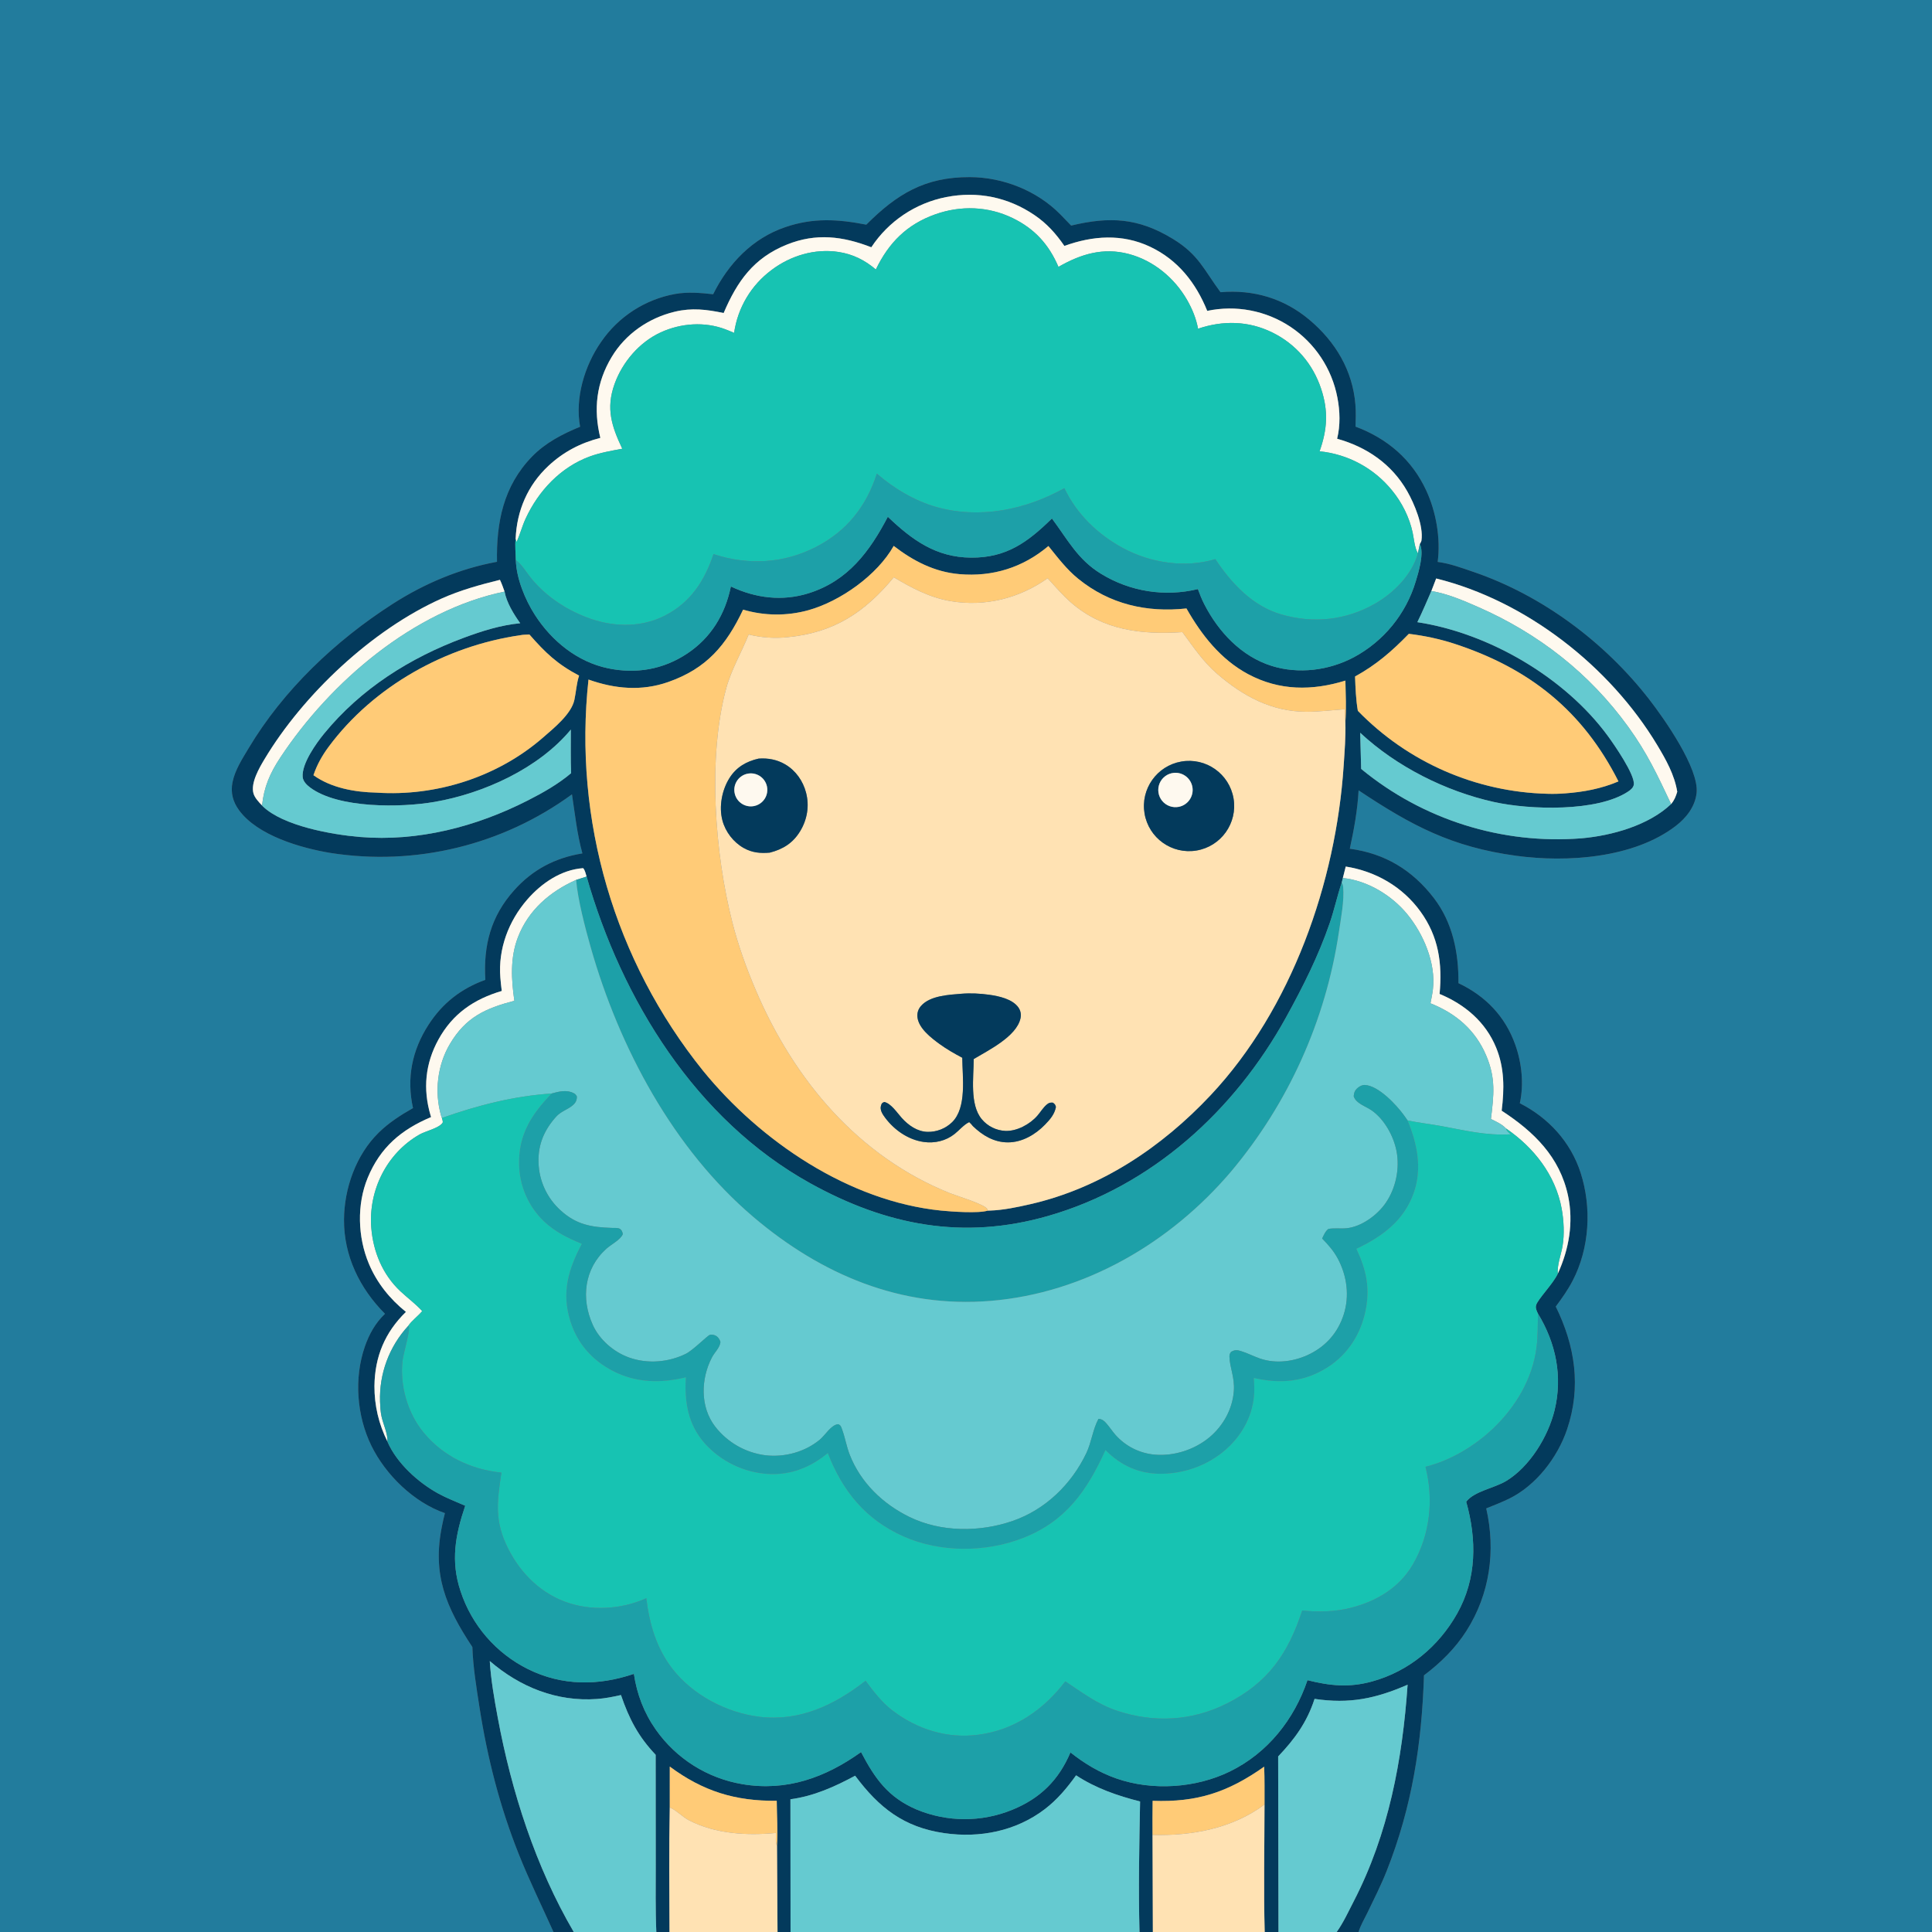 <?xml version="1.0" encoding="utf-8" ?>
<svg xmlns="http://www.w3.org/2000/svg" xmlns:xlink="http://www.w3.org/1999/xlink" width="1024" height="1024">
	<rect width="100%" height="100%" fill="#808080" stroke="none"/>
	<path fill="#227C9D" d="M0 0L1024 0L1024 1024L720.067 1024C721.024 1020.62 723.14 1017.13 724.675 1013.96C728.246 1006.57 732.002 999.151 735.018 991.514C748.449 957.507 753.566 924.285 754.735 887.959C763.54 881.324 771.329 873.689 777.27 864.343C789.7 844.79 792.822 821.848 787.732 799.474C791.763 797.847 795.857 796.275 799.765 794.371C814.107 787.385 825.524 772.528 830.573 757.604C838.174 735.138 834.854 713.409 824.581 692.498C827.881 688.09 831.037 683.616 833.578 678.721C842.519 661.498 843.683 640.018 837.779 621.656C832.512 605.278 820.719 592.444 805.536 584.747C807.756 574.65 806.575 563.469 803.143 553.777C797.811 538.716 787.374 527.907 773.013 521.106C773.139 505.01 769.985 489.037 759.984 476.002C748.526 461.067 733.955 452.339 715.422 449.841C717.648 439.611 719.517 429.375 720.083 418.901C748.256 437.659 769.494 448.923 803.546 453.567C830.515 457.244 865.99 454.861 888.231 437.726C893.82 433.419 898.426 427.542 899.222 420.313C900.646 407.372 882.129 381 874.042 370.597C850.5 340.315 817.41 315.578 781.04 303.152C774.882 301.048 768.47 298.65 761.996 297.834C763.622 285.407 761.193 271.351 755.951 260.006C748.347 243.55 735.302 232.412 718.466 226.123C718.558 222.215 718.705 218.276 718.385 214.376C716.894 196.247 707.775 181.085 694.027 169.513C680.533 158.156 664.401 153.393 646.898 154.873C638.037 142.937 635.342 134.949 621.581 126.581C603.244 115.43 588.149 114.672 567.734 119.561C565.81 117.545 563.872 115.542 561.92 113.553C549.517 101.012 531.577 93.922 513.974 93.878C490.179 93.819 475.437 102.789 459.152 119.08C444.067 116.144 431.022 115.335 416.188 120.399C398.734 126.358 386.038 139.725 377.989 155.959C371.245 155.212 364.606 154.63 357.871 155.803C341.883 158.689 327.72 167.866 318.553 181.279C309.869 193.766 304.656 210.977 307.466 226.188C298.058 230.051 289.054 234.703 281.903 242.087C266.802 257.68 263.045 276.846 263.419 297.765C243.56 301.426 224.963 309.275 207.993 320.169C177.799 339.552 150.112 365.789 131.672 396.746C128.33 402.355 124.494 408.206 123.218 414.715C122.164 420.09 123.433 424.945 126.638 429.35C136.498 442.903 159.601 449.518 175.243 452.086C220.315 459.122 266.334 447.942 303.155 421.013C304.764 431.519 305.841 442.049 308.687 452.321C294.251 454.653 282.288 460.913 272.488 471.889C260.111 485.753 256.173 501.096 257.241 519.332C244.438 523.988 234.593 531.593 227.16 543.098C218.352 556.731 215.409 571.444 218.904 587.31C212.394 591.007 206.123 595.031 200.748 600.291C188.737 612.046 182.426 629.796 182.334 646.447C182.228 665.639 190.648 682.896 204.064 696.344C198.944 701.213 195.652 707.145 193.358 713.787C187.588 730.497 189.079 750.352 196.809 766.198C204.38 781.719 219.358 796.291 235.816 801.998C235.21 804.245 234.738 806.536 234.272 808.815C228.994 834.624 236.404 851.844 250.372 872.968C250.734 883.676 252.504 894.374 254.148 904.945C258.299 931.623 264.897 957.49 274.92 982.632C280.508 996.649 287.18 1010.24 293.373 1024L0 1024L0 0Z"/>
	<path fill="#033A5C" d="M670.223 956.437C670.201 949.757 670.31 943.042 670.04 936.369C650.811 949.956 634.504 955.339 610.922 954.469C610.839 960.488 610.821 966.507 610.866 972.526L611.036 1024L603.958 1024C603.338 1001.04 603.829 977.796 604.269 954.824C592.259 951.778 580.767 947.806 570.349 940.963C565.503 947.711 560.345 953.888 553.699 958.946C538.458 970.544 519.328 974.311 500.578 971.618C479.049 968.526 465.887 958.122 453.239 941.168C442.393 947.015 431.275 952.021 418.948 953.65L419.01 1024L412.102 1024L411.83 978.373C412.297 970.518 411.756 962.339 411.685 954.452C389.761 954.701 372.636 949.411 354.999 936.329L354.994 958.026C354.544 979.993 354.748 1002.03 354.854 1024L347.862 1024C347.34 1012.06 347.567 1000.02 347.552 988.068L347.511 930.077C338.274 920.358 333.424 910.965 329.121 898.406C324.939 899.354 320.801 900.182 316.517 900.496C295.091 902.064 275.606 894.19 259.588 880.38C260.22 890.465 261.995 900.524 263.837 910.447C271.111 949.632 283.899 989.458 304.104 1024L293.373 1024C287.18 1010.24 280.508 996.649 274.92 982.632C264.897 957.49 258.299 931.623 254.148 904.945C252.504 894.374 250.734 883.676 250.372 872.968C236.404 851.844 228.994 834.624 234.272 808.815C234.738 806.536 235.21 804.245 235.816 801.998C219.358 796.291 204.38 781.719 196.809 766.198C189.079 750.352 187.588 730.497 193.358 713.787C195.652 707.145 198.944 701.213 204.064 696.344C190.648 682.896 182.228 665.639 182.334 646.447C182.426 629.796 188.737 612.046 200.748 600.291C206.123 595.031 212.394 591.007 218.904 587.31C215.409 571.444 218.352 556.731 227.16 543.098C234.593 531.593 244.438 523.988 257.241 519.332C256.173 501.096 260.111 485.753 272.488 471.889C282.288 460.913 294.251 454.653 308.687 452.321C305.841 442.049 304.764 431.519 303.155 421.013C266.334 447.942 220.315 459.122 175.243 452.086C159.601 449.518 136.498 442.903 126.638 429.35C123.433 424.945 122.164 420.09 123.218 414.715C124.494 408.206 128.33 402.355 131.672 396.746C150.112 365.789 177.799 339.552 207.993 320.169C224.963 309.275 243.56 301.426 263.419 297.765C263.045 276.846 266.802 257.68 281.903 242.087C289.054 234.703 298.058 230.051 307.466 226.188C304.656 210.977 309.869 193.766 318.553 181.279C327.72 167.866 341.883 158.689 357.871 155.803C364.606 154.63 371.245 155.212 377.989 155.959C386.038 139.725 398.734 126.358 416.188 120.399C431.022 115.335 444.067 116.144 459.152 119.08C475.437 102.789 490.179 93.819 513.974 93.878C531.577 93.922 549.517 101.012 561.92 113.553C563.872 115.542 565.81 117.545 567.734 119.561C588.149 114.672 603.244 115.43 621.581 126.581C635.342 134.949 638.037 142.937 646.898 154.873C664.401 153.393 680.533 158.156 694.027 169.513C707.775 181.085 716.894 196.247 718.385 214.376C718.705 218.276 718.558 222.215 718.466 226.123C735.302 232.412 748.347 243.55 755.951 260.006C761.193 271.351 763.622 285.407 761.996 297.834C768.47 298.65 774.882 301.048 781.04 303.152C817.41 315.578 850.5 340.315 874.042 370.597C882.129 381 900.646 407.372 899.222 420.313C898.426 427.542 893.82 433.419 888.231 437.726C865.99 454.861 830.515 457.244 803.546 453.567C769.494 448.923 748.256 437.659 720.083 418.901C719.517 429.375 717.648 439.611 715.422 449.841C733.955 452.339 748.526 461.067 759.984 476.002C769.985 489.037 773.139 505.01 773.013 521.106C787.374 527.907 797.811 538.716 803.143 553.777C806.575 563.469 807.756 574.65 805.536 584.747C820.719 592.444 832.512 605.278 837.779 621.656C843.683 640.018 842.519 661.498 833.578 678.721C831.037 683.616 827.881 688.09 824.581 692.498C834.854 713.409 838.174 735.138 830.573 757.604C825.524 772.528 814.107 787.385 799.765 794.371C795.857 796.275 791.763 797.847 787.732 799.474C792.822 821.848 789.7 844.79 777.27 864.343C771.329 873.689 763.54 881.324 754.735 887.959C753.566 924.285 748.449 957.507 735.018 991.514C732.002 999.151 728.246 1006.57 724.675 1013.96C723.14 1017.13 721.024 1020.62 720.067 1024L708.466 1024C711.976 1019.11 714.71 1013.13 717.474 1007.78C735.994 971.949 743.294 932.82 746.058 892.941C729.058 900.335 715.208 903.204 696.749 900.444C692.763 912.775 686.3 921.657 677.451 930.96L677.624 1024L670.311 1024C669.717 1001.53 670.193 978.918 670.223 956.437ZM273.295 285.636C272.863 289.241 273.347 293.163 273.399 296.807C273.696 306.576 278.288 317.785 283.523 325.932C292.381 339.715 305.981 350.784 322.206 354.198C337.082 357.328 351.488 354.856 364.191 346.429C376.869 338.019 384.357 325.604 387.376 310.85C400.542 317.053 414.651 318.825 428.676 314.411C449.37 307.898 460.933 292.345 470.565 273.905C483.404 286.169 496.063 295.402 514.622 295.553C533.435 295.707 544.697 287.385 557.548 274.813C565.853 285.938 571.198 296.58 583.53 304.094C598.885 313.553 617.385 316.48 634.91 312.223C635.892 314.954 637.002 317.715 638.327 320.298C645.839 334.951 657.998 347.932 674.011 352.943C688.325 357.423 704.322 355.355 717.49 348.402C733.368 339.897 745.202 325.413 750.371 308.158C751.85 303.363 754.971 292.979 752.532 288.349C752.85 287.779 753.306 287.141 753.405 286.474C754.555 278.661 749.62 266.961 745.843 260.334C737.674 245.999 724.403 236.901 708.703 232.546C710.45 225.415 710.235 217.932 708.852 210.756C705.933 195.392 696.95 181.851 683.929 173.188C670.959 164.59 655.082 161.556 639.856 164.767C633.828 149.916 624.344 137.747 609.575 130.776C594.777 123.792 579.184 124.887 564.145 130.351C559.663 123.84 554.881 118.468 548.299 114.001C534.292 104.494 518.138 101.207 501.529 104.444C485.258 107.632 470.949 117.221 461.813 131.058C446.683 125.177 432.507 123.417 417.068 129.635C399.399 136.75 390.758 149.049 383.546 165.914C374.582 164.017 366.644 163.053 357.632 165.218C343.779 168.544 331.516 176.987 324.169 189.266C316.064 202.811 314.456 216.937 318.196 232.095C307.743 234.75 298.614 239.513 290.694 246.904C279.687 257.175 273.887 270.69 273.295 285.636ZM267.43 313.548C266.671 311.447 265.96 309.334 264.979 307.324C254.395 309.934 243.935 312.822 233.955 317.289C197.226 333.725 160.735 368.091 140.172 402.417C137.409 407.03 132.787 414.97 134.34 420.496C135.013 422.888 137.202 425.167 138.898 426.917C138.999 427.04 139.087 427.174 139.201 427.284C149.991 437.806 176.04 442.385 190.727 443.61C221.577 446.183 252.324 438.204 279.693 424.282C287.66 420.229 295.862 415.602 302.689 409.812C302.396 402.129 302.569 394.386 302.553 386.695C285.439 407.346 256.306 420.519 230.355 425.017C212.509 428.111 179.345 428.566 164.388 417.409C162.598 416.075 160.601 414.132 160.421 411.768C159.885 404.731 167.529 394.043 171.796 388.83C191.269 365.036 217.239 348.65 245.831 338.033C255.535 334.43 265.373 331.318 275.724 330.325C272.301 325.547 268.503 319.388 267.43 313.548ZM758.649 313.261C756.237 318.78 753.878 324.356 751.228 329.765C789.144 335.53 829.435 359.047 852.152 390.024C855.377 394.422 866.674 410.659 865.959 415.832C865.732 417.473 864.292 418.637 862.989 419.506C846.69 430.395 810.87 429.298 791.895 425.09C766.152 419.383 740.16 406.311 720.937 388.392L721.441 407.542C754.157 434.484 796.057 447.667 838.305 444.312C854.28 442.905 873.807 437.492 885.725 426.161C887.406 424.193 888.236 422.099 888.975 419.646C887.523 410.685 882.993 402.619 878.368 394.926C853.235 353.128 808.85 318.407 761.203 306.603L758.649 313.261ZM713.076 382.749C713.613 375.482 713.246 368.02 713.091 360.735C695.426 366.193 678.121 366.169 661.543 357.317C647.024 349.564 636.839 336.552 628.851 322.498C607.814 324.784 588.123 320.268 571.48 306.77C565.324 301.777 560.628 295.529 555.678 289.404C542.194 300.808 526.113 305.836 508.492 304.309C495.299 303.165 484.014 297.318 473.679 289.343C465.029 304.774 445.426 318.689 428.505 323.41C417.159 326.557 405.157 326.458 393.863 323.125C384.892 341.983 374.576 354.319 354.176 361.483C340.038 366.447 325.832 365.134 311.913 360.181C303.83 434.633 325.689 509.244 372.669 567.565C403.139 604.991 449.976 636.701 498.857 641.642C504.198 642.182 518.716 643.21 523.55 641.654L524.565 641.634C531.664 641.426 539.127 639.838 546.064 638.25C583.403 629.705 615.712 608.115 641.708 580.42C684.619 534.704 708.092 467.593 712.166 405.797C712.669 398.179 713.309 390.384 713.076 382.749ZM310.906 464.598C310.466 463.26 310.059 461.066 309.051 460.146C297.404 460.948 286.915 468.185 279.473 476.755C269.552 488.179 263.999 502.898 265.19 518.085C265.38 520.473 265.632 522.854 265.946 525.228C251.213 529.586 239.935 537.249 232.395 550.953C225.362 563.734 224.1 577.153 228.177 591.077C228.275 591.41 228.379 591.74 228.488 592.069C212.694 598.729 201.564 608.076 194.874 624.315C189.046 638.464 189.611 655.748 195.499 669.782C199.779 679.981 206.579 688.421 215.152 695.335C204.036 706.168 198.642 719.044 198.467 734.614C198.405 744.838 200.769 754.931 205.367 764.063C205.385 764.128 205.394 764.197 205.421 764.259C210.339 775.553 221.716 785.819 232.343 791.626C236.927 794.132 241.811 795.961 246.574 798.084C241.325 813.608 238.767 827.434 244.108 843.371C250.016 861.375 262.899 876.257 279.872 884.681C297.914 893.616 317.146 893.576 335.974 887.181C337.586 897.992 341.322 907.821 347.625 916.782C358.443 932.142 374.956 942.535 393.484 945.644C416.947 949.588 437.448 942.156 456.376 928.644C463.727 942.671 470.702 952.614 485.758 959.056C502.002 965.835 520.273 965.889 536.557 959.206C551.386 953.153 561.142 943.47 567.36 928.817C574.829 934.742 582.625 939.441 591.656 942.609C610.709 949.294 633.805 947.763 651.916 938.893C671.868 929.121 685.963 911.353 692.986 890.539C705.019 893.539 715.045 894.557 727.182 891.224C746.627 885.884 762.46 872.731 772.305 855.256C782.768 836.687 782.74 815.999 777.119 795.942C781.441 790.322 791.954 788.791 798.313 784.952C810.776 777.428 820.551 761.412 823.945 747.515C828.344 729.506 824.655 711.849 815.154 696.22C814.874 695.695 814.649 695.203 814.444 694.644C814.083 693.662 813.861 692.854 814.156 691.799C815.077 688.516 823.146 680.558 825.69 675.027C831.601 662.103 834.077 647.904 831.117 633.869C826.75 613.158 812.981 599.84 795.915 588.691C797.338 577.145 797.456 566.165 792.965 555.22C787.385 541.621 776.361 532.35 763.015 526.815C764.512 510.664 762.549 496.483 752.839 483.08C743.342 469.969 729.121 461.799 713.269 459.288L711.738 465.363L711.126 467.828C708.763 474.871 707.207 482.186 704.784 489.242C698.777 506.732 690.547 523.061 681.626 539.232C654.361 588.658 610.496 628.632 555.68 644.433C510.505 657.455 469.733 649.49 429.429 627.148C368.733 593.502 329.561 529.905 310.906 464.598ZM746.707 335.943C737.801 345.109 729.497 352.354 718.208 358.553C718.442 364.662 718.648 370.703 719.684 376.743C746.15 404.004 782.254 419.796 820.237 420.725C823.368 420.824 826.502 420.747 829.625 420.495C839.418 419.766 848.741 418.024 857.815 414.157C838.855 376.669 810.676 354.304 771.208 341.319C763.162 338.671 755.105 336.973 746.707 335.943ZM275.775 336.673C236.338 342.391 198.045 363.639 174.18 395.826C170.723 400.488 167.993 405.371 166.137 410.88C175.649 417.691 188.098 419.861 199.586 420.109C231.25 422.234 263.895 411.784 287.885 390.848C293.551 385.905 302.805 378.488 304.429 370.973C305.354 366.691 305.541 362.268 306.928 358.092C295.357 352.001 289.079 345.991 280.605 336.305C279.065 336.412 277.276 336.359 275.775 336.673Z"/>
	<path fill="#FEF9EF" d="M273.295 285.636C273.887 270.69 279.687 257.175 290.694 246.904C298.614 239.513 307.743 234.75 318.196 232.095C314.456 216.937 316.064 202.811 324.169 189.266C331.516 176.987 343.779 168.544 357.632 165.218C366.644 163.053 374.582 164.017 383.546 165.914C390.758 149.049 399.399 136.75 417.068 129.635C432.507 123.417 446.683 125.177 461.813 131.058C470.949 117.221 485.258 107.632 501.529 104.444C518.138 101.207 534.292 104.494 548.299 114.001C554.881 118.468 559.663 123.84 564.145 130.351C579.184 124.887 594.777 123.792 609.575 130.776C624.344 137.747 633.828 149.916 639.856 164.767C655.082 161.556 670.959 164.59 683.929 173.188C696.95 181.851 705.933 195.392 708.852 210.756C710.235 217.932 710.45 225.415 708.703 232.546C724.403 236.901 737.674 245.999 745.843 260.334C749.62 266.961 754.555 278.661 753.405 286.474C753.306 287.141 752.85 287.779 752.532 288.349L751.528 293.237C749.763 290.335 749.444 285.646 748.736 282.289C747.036 274.216 742.984 266.169 737.724 259.822C728.205 248.124 714.417 240.702 699.411 239.196C703.501 227.604 704.141 217.856 700.214 206.04C695.85 192.912 686.876 182.398 674.427 176.252C661.779 170.008 648.207 169.747 634.992 174.225C634.003 168.799 631.914 163.744 629.177 158.97C622.499 147.318 611.386 138.092 598.307 134.619C584.718 131.011 572.824 134.664 561.006 141.448C555.962 129.618 548.382 121.23 536.723 115.585C523.713 109.285 509.197 108.8 495.629 113.627C480.615 118.969 471.023 128.718 464.215 142.831C458.356 137.866 452.073 134.712 444.426 133.54C431.921 131.624 419.035 135.496 409.016 143.052C398.172 151.062 390.995 163.089 389.094 176.436C387.584 175.771 386.057 175.144 384.516 174.555C373.492 170.356 360.953 171.254 350.273 176.131C338.917 181.318 329.893 191.896 325.71 203.576C321.068 216.533 324.189 225.96 329.818 237.836C324.016 238.921 318.128 239.912 312.568 241.949C297.152 247.598 285.39 260.161 278.594 274.866C276.716 278.93 275.65 283.242 273.781 287.289L273.295 285.636Z"/>
	<path fill="#17C3B2" d="M273.399 296.807C273.347 293.163 272.863 289.241 273.295 285.636L273.781 287.289C275.65 283.242 276.716 278.93 278.594 274.866C285.39 260.161 297.152 247.598 312.568 241.949C318.128 239.912 324.016 238.921 329.818 237.836C324.189 225.96 321.068 216.533 325.71 203.576C329.893 191.896 338.917 181.318 350.273 176.131C360.953 171.254 373.492 170.356 384.516 174.555C386.057 175.144 387.584 175.771 389.094 176.436C390.995 163.089 398.172 151.062 409.016 143.052C419.035 135.496 431.921 131.624 444.426 133.54C452.073 134.712 458.356 137.866 464.215 142.831C471.023 128.718 480.615 118.969 495.629 113.627C509.197 108.8 523.713 109.285 536.723 115.585C548.382 121.23 555.962 129.618 561.006 141.448C572.824 134.664 584.718 131.011 598.307 134.619C611.386 138.092 622.499 147.318 629.177 158.97C631.914 163.744 634.003 168.799 634.992 174.225C648.207 169.747 661.779 170.008 674.427 176.252C686.876 182.398 695.85 192.912 700.214 206.04C704.141 217.856 703.501 227.604 699.411 239.196C714.417 240.702 728.205 248.124 737.724 259.822C742.984 266.169 747.036 274.216 748.736 282.289C749.444 285.646 749.763 290.335 751.528 293.237C748.4 304.662 738.593 314.39 728.561 320.09C713.265 328.779 696.125 330.546 679.235 325.696C663.948 321.306 652.703 309.221 644.168 296.349C628.109 301.195 609.872 298.385 595.254 290.507C581.83 283.272 570.718 272.517 564.135 258.726C543.664 270.186 519.411 275.179 496.453 268.763C484.96 265.551 473.707 258.819 464.735 251.018C459.232 268.349 448.781 281.5 432.469 289.909C415.517 298.648 396.65 299.692 378.588 293.807L378.173 293.668C373.461 307.803 366.029 319.354 352.326 326.323C340.189 332.496 326.321 332.422 313.587 328.14C301.327 324.018 289.639 316.492 281.463 306.41C279.112 303.512 276.378 298.895 273.399 296.807Z"/>
	<path fill="#1DA0A8" d="M751.528 293.237L752.532 288.349C754.971 292.979 751.85 303.363 750.371 308.158C745.202 325.413 733.368 339.897 717.49 348.402C704.322 355.355 688.325 357.423 674.011 352.943C657.998 347.932 645.839 334.951 638.327 320.298C637.002 317.715 635.892 314.954 634.91 312.223C617.385 316.48 598.885 313.553 583.53 304.094C571.198 296.58 565.853 285.938 557.548 274.813C544.697 287.385 533.435 295.707 514.622 295.553C496.063 295.402 483.404 286.169 470.565 273.905C460.933 292.345 449.37 307.898 428.676 314.411C414.651 318.825 400.542 317.053 387.376 310.85C384.357 325.604 376.869 338.019 364.191 346.429C351.488 354.856 337.082 357.328 322.206 354.198C305.981 350.784 292.381 339.715 283.523 325.932C278.288 317.785 273.696 306.576 273.399 296.807C276.378 298.895 279.112 303.512 281.463 306.41C289.639 316.492 301.327 324.018 313.587 328.14C326.321 332.422 340.189 332.496 352.326 326.323C366.029 319.354 373.461 307.803 378.173 293.668L378.588 293.807C396.65 299.692 415.517 298.648 432.469 289.909C448.781 281.5 459.232 268.349 464.735 251.018C473.707 258.819 484.96 265.551 496.453 268.763C519.411 275.179 543.664 270.186 564.135 258.726C570.718 272.517 581.83 283.272 595.254 290.507C609.872 298.385 628.109 301.195 644.168 296.349C652.703 309.221 663.948 321.306 679.235 325.696C696.125 330.546 713.265 328.779 728.561 320.09C738.593 314.39 748.4 304.662 751.528 293.237Z"/>
	<path fill="#FFCB77" d="M713.076 382.749C712.897 380.464 712.747 378.211 712.759 375.916C706.029 376.389 699.228 377.248 692.481 377.238C674.026 377.208 658.903 369.024 645.151 357.16C637.57 350.62 632.571 342.96 626.698 335.038C605.091 336.449 584.641 334.148 567.672 319.352C563.177 315.432 559.284 310.879 555.264 306.487C540.192 317.174 521.963 321.734 503.665 318.573C492.662 316.672 483.211 311.622 473.725 305.971C458.32 324.588 442.071 335.315 417.582 337.705C410.63 338.45 403.601 337.971 396.814 336.289C392.945 345.931 387.597 354.881 384.873 364.945C375 401.413 378.846 452.483 388.137 488.78C391.329 501.253 395.585 513.11 400.636 524.941C420.878 572.353 454.884 612.972 503.643 632.469C507.059 633.835 522.192 638.368 523.271 640.856C523.383 641.114 523.457 641.388 523.55 641.654C518.716 643.21 504.198 642.182 498.857 641.642C449.976 636.701 403.139 604.991 372.669 567.565C325.689 509.244 303.83 434.633 311.913 360.181C325.832 365.134 340.038 366.447 354.176 361.483C374.576 354.319 384.892 341.983 393.863 323.125C405.157 326.458 417.159 326.557 428.505 323.41C445.426 318.689 465.029 304.774 473.679 289.343C484.014 297.318 495.299 303.165 508.492 304.309C526.113 305.836 542.194 300.808 555.678 289.404C560.628 295.529 565.324 301.777 571.48 306.77C588.123 320.268 607.814 324.784 628.851 322.498C636.839 336.552 647.024 349.564 661.543 357.317C678.121 366.169 695.426 366.193 713.091 360.735C713.246 368.02 713.613 375.482 713.076 382.749Z"/>
	<path fill="#FFE2B3" d="M712.759 375.916C712.747 378.211 712.897 380.464 713.076 382.749C713.309 390.384 712.669 398.179 712.166 405.797C708.092 467.593 684.619 534.704 641.708 580.42C615.712 608.115 583.403 629.705 546.064 638.25C539.127 639.838 531.664 641.426 524.565 641.634L523.55 641.654C523.457 641.388 523.383 641.114 523.271 640.856C522.192 638.368 507.059 633.835 503.643 632.469C454.884 612.972 420.878 572.353 400.636 524.941C395.585 513.11 391.329 501.253 388.137 488.78C378.846 452.483 375 401.413 384.873 364.945C387.597 354.881 392.945 345.931 396.814 336.289C403.601 337.971 410.63 338.45 417.582 337.705C442.071 335.315 458.32 324.588 473.725 305.971C483.211 311.622 492.662 316.672 503.665 318.573C521.963 321.734 540.192 317.174 555.264 306.487C559.284 310.879 563.177 315.432 567.672 319.352C584.641 334.148 605.091 336.449 626.698 335.038C632.571 342.96 637.57 350.62 645.151 357.16C658.903 369.024 674.026 377.208 692.481 377.238C699.228 377.248 706.029 376.389 712.759 375.916ZM402.071 402.08C395.61 403.531 390.301 406.598 386.675 412.317C382.644 418.676 380.961 427.488 382.891 434.813C384.49 440.881 388.735 446.408 394.218 449.475C398.673 451.967 403.014 452.354 408.001 451.914C415.036 450.109 420.321 446.82 424.157 440.451C427.87 434.286 429.05 427.092 427.222 420.112C425.603 413.926 421.793 408.459 416.249 405.186C411.905 402.621 407.07 401.701 402.071 402.08ZM626.116 403.641C613.145 405.9 604.44 418.218 606.638 431.199C608.837 444.18 621.113 452.943 634.104 450.806C647.182 448.654 656.017 436.278 653.804 423.21C651.59 410.142 639.173 401.366 626.116 403.641ZM509.517 526.711C502.84 527.26 492.959 527.714 488.178 533.144C486.665 534.862 486.005 536.927 486.275 539.204C486.966 545.037 493.464 550.04 497.917 553.29C501.756 556.09 505.828 558.412 510.022 560.63C510.11 570.937 512.513 587.002 504.659 594.772C501.179 598.159 496.487 600.011 491.632 599.914C486.152 599.783 481.495 596.445 477.936 592.514C475.524 589.85 472.286 584.832 468.668 584.068C467.498 584.599 467.32 584.738 466.93 586.073C466.261 588.366 467.844 590.674 469.128 592.399C474.029 598.98 481.413 604.116 489.616 605.267C495.413 606.079 501.287 604.702 505.917 601.058C508.377 599.122 510.904 596.036 513.701 594.749C514.449 595.424 515.053 596.064 515.655 596.872C520.783 601.804 526.816 605.468 534.196 605.482C541.722 605.496 548.746 601.371 553.872 596.09C556.576 593.304 558.95 590.588 559.665 586.697C559.251 585.331 559.164 585.283 558.026 584.407C556.653 584.352 555.995 584.456 554.9 585.356C552.936 586.971 551.515 589.386 549.856 591.311C545.901 595.901 538.868 599.686 532.793 599.397C527.975 599.164 523.474 596.926 520.379 593.226C513.859 585.434 516.077 570.975 516.088 561.315C523.797 556.685 538.723 549.423 540.873 539.778C541.328 537.74 540.986 535.712 539.781 533.994C536.637 529.511 529.457 527.963 524.317 527.244C519.487 526.568 514.382 526.302 509.517 526.711Z"/>
	<path fill="#FEF9EF" d="M758.649 313.261L761.203 306.603C808.85 318.407 853.235 353.128 878.368 394.926C882.993 402.619 887.523 410.685 888.975 419.646C888.236 422.099 887.406 424.193 885.725 426.161C878.387 410.701 873.155 399.275 862.98 385.205C842.417 356.772 815.38 335.738 783.347 321.688C775.593 318.287 767.017 314.597 758.649 313.261Z"/>
	<path fill="#FEF9EF" d="M264.979 307.324C265.96 309.334 266.671 311.447 267.43 313.548C219.317 323.505 175.146 361.29 148.579 401.512C143.13 409.762 139.917 417.045 138.898 426.917C137.202 425.167 135.013 422.888 134.34 420.496C132.787 414.97 137.409 407.03 140.172 402.417C160.735 368.091 197.226 333.725 233.955 317.289C243.935 312.822 254.395 309.934 264.979 307.324Z"/>
	<path fill="#65CAD0" d="M267.43 313.548C268.503 319.388 272.301 325.547 275.724 330.325C265.373 331.318 255.535 334.43 245.831 338.033C217.239 348.65 191.269 365.036 171.796 388.83C167.529 394.043 159.885 404.731 160.421 411.768C160.601 414.132 162.598 416.075 164.388 417.409C179.345 428.566 212.509 428.111 230.355 425.017C256.306 420.519 285.439 407.346 302.553 386.695C302.569 394.386 302.396 402.129 302.689 409.812C295.862 415.602 287.66 420.229 279.693 424.282C252.324 438.204 221.577 446.183 190.727 443.61C176.04 442.385 149.991 437.806 139.201 427.284C139.087 427.174 138.999 427.04 138.898 426.917C139.917 417.045 143.13 409.762 148.579 401.512C175.146 361.29 219.317 323.505 267.43 313.548Z"/>
	<path fill="#65CAD0" d="M751.228 329.765C753.878 324.356 756.237 318.78 758.649 313.261C767.017 314.597 775.593 318.287 783.347 321.688C815.38 335.738 842.417 356.772 862.98 385.205C873.155 399.275 878.387 410.701 885.725 426.161C873.807 437.492 854.28 442.905 838.305 444.312C796.057 447.667 754.157 434.484 721.441 407.542L720.937 388.392C740.16 406.311 766.152 419.383 791.895 425.09C810.87 429.298 846.69 430.395 862.989 419.506C864.292 418.637 865.732 417.473 865.959 415.832C866.674 410.659 855.377 394.422 852.152 390.024C829.435 359.047 789.144 335.53 751.228 329.765Z"/>
	<path fill="#FFCB77" d="M718.208 358.553C729.497 352.354 737.801 345.109 746.707 335.943C755.105 336.973 763.162 338.671 771.208 341.319C810.676 354.304 838.855 376.669 857.815 414.157C848.741 418.024 839.418 419.766 829.625 420.495C826.502 420.747 823.368 420.824 820.237 420.725C782.254 419.796 746.15 404.004 719.684 376.743C718.648 370.703 718.442 364.662 718.208 358.553Z"/>
	<path fill="#FFCB77" d="M166.137 410.88C167.993 405.371 170.723 400.488 174.18 395.826C198.045 363.639 236.338 342.391 275.775 336.673C277.276 336.359 279.065 336.412 280.605 336.305C289.079 345.991 295.357 352.001 306.928 358.092C305.541 362.268 305.354 366.691 304.429 370.973C302.805 378.488 293.551 385.905 287.885 390.848C263.895 411.784 231.25 422.234 199.586 420.109C188.098 419.861 175.649 417.691 166.137 410.88Z"/>
	<path fill="#033A5C" d="M408.001 451.914C403.014 452.354 398.673 451.967 394.218 449.475C388.735 446.408 384.49 440.881 382.891 434.813C380.961 427.488 382.644 418.676 386.675 412.317C390.301 406.598 395.61 403.531 402.071 402.08C407.07 401.701 411.905 402.621 416.249 405.186C421.793 408.459 425.603 413.926 427.222 420.112C429.05 427.092 427.87 434.286 424.157 440.451C420.321 446.82 415.036 450.109 408.001 451.914ZM395.758 410.178C391.156 411.368 388.347 416.016 389.433 420.644C390.518 425.273 395.101 428.187 399.752 427.207C402.857 426.553 405.365 424.269 406.305 421.239C407.245 418.209 406.47 414.907 404.281 412.61C402.091 410.314 398.83 409.383 395.758 410.178Z"/>
	<path fill="#033A5C" d="M634.104 450.806C621.113 452.943 608.837 444.18 606.638 431.199C604.44 418.218 613.145 405.9 626.116 403.641C639.173 401.366 651.59 410.142 653.804 423.21C656.017 436.278 647.182 448.654 634.104 450.806ZM622.227 409.628C618.867 409.921 615.944 412.046 614.629 415.153C613.314 418.259 613.823 421.837 615.952 424.454C618.081 427.07 621.481 428.297 624.79 427.641C629.537 426.701 632.721 422.213 632.039 417.421C631.358 412.63 627.049 409.207 622.227 409.628Z"/>
	<path fill="#FEF9EF" d="M624.79 427.641C621.481 428.297 618.081 427.07 615.952 424.454C613.823 421.837 613.314 418.259 614.629 415.153C615.944 412.046 618.867 409.921 622.227 409.628C627.049 409.207 631.358 412.63 632.039 417.421C632.721 422.213 629.537 426.701 624.79 427.641Z"/>
	<path fill="#FEF9EF" d="M399.752 427.207C395.101 428.187 390.518 425.273 389.433 420.644C388.347 416.016 391.156 411.368 395.758 410.178C398.83 409.383 402.091 410.314 404.281 412.61C406.47 414.907 407.245 418.209 406.305 421.239C405.365 424.269 402.857 426.553 399.752 427.207Z"/>
	<path fill="#FEF9EF" d="M711.738 465.363L713.269 459.288C729.121 461.799 743.342 469.969 752.839 483.08C762.549 496.483 764.512 510.664 763.015 526.815C776.361 532.35 787.385 541.621 792.965 555.22C797.456 566.165 797.338 577.145 795.915 588.691C812.981 599.84 826.75 613.158 831.117 633.869C834.077 647.904 831.601 662.103 825.69 675.027C825.2 670.714 827.436 664.834 828.179 660.514C829.252 654.269 828.853 646.712 827.696 640.486C824.391 622.714 812.918 608.122 798.196 598.089C796.257 595.939 792.836 594.351 790.227 593.106C791.749 580.464 792.891 571.632 787.715 559.439C781.945 545.845 771.639 537.13 758.18 531.769C758.658 529.307 759.189 526.816 759.48 524.325C761.099 510.461 754.476 495.002 745.835 484.498C737.614 474.505 724.754 466.698 711.738 465.363Z"/>
	<path fill="#FEF9EF" d="M265.946 525.228C265.632 522.854 265.38 520.473 265.19 518.085C263.999 502.898 269.552 488.179 279.473 476.755C286.915 468.185 297.404 460.948 309.051 460.146C310.059 461.066 310.466 463.26 310.906 464.598L305.352 466.365C291.483 472.551 280.006 482.388 274.472 496.88C270.34 507.7 270.995 519.174 272.624 530.424C257.211 534.475 246.875 539.106 238.423 553.396C231.806 564.584 230.197 578.731 233.754 591.245C233.958 591.96 233.97 591.958 234.202 592.543C234.379 593.257 234.964 594.564 234.53 595.184C232.587 597.958 225.499 599.515 222.35 601.314C204.917 611.271 195.207 630.99 196.785 650.756C197.801 663.478 202.805 675.569 212.199 684.378C216.01 687.951 220.245 691.021 223.774 694.902C221.562 697.59 218.159 700.01 216.329 702.789C206.285 713.687 200.933 728.099 201.43 742.91C201.524 745.467 201.658 748.211 202.204 750.713C203.12 754.911 205.545 759.811 205.367 764.063C200.769 754.931 198.405 744.838 198.467 734.614C198.642 719.044 204.036 706.168 215.152 695.335C206.579 688.421 199.779 679.981 195.499 669.782C189.611 655.748 189.046 638.464 194.874 624.315C201.564 608.076 212.694 598.729 228.488 592.069C228.379 591.74 228.275 591.41 228.177 591.077C224.1 577.153 225.362 563.734 232.395 550.953C239.935 537.249 251.213 529.586 265.946 525.228Z"/>
	<path fill="#1DA0A8" d="M310.906 464.598C329.561 529.905 368.733 593.502 429.429 627.148C469.733 649.49 510.505 657.455 555.68 644.433C610.496 628.632 654.361 588.658 681.626 539.232C690.547 523.061 698.777 506.732 704.784 489.242C707.207 482.186 708.763 474.871 711.126 467.828C711.591 468.553 711.828 469.217 711.904 470.082C712.564 477.599 710.7 486.715 709.613 494.204C702.64 540.939 682.852 584.827 652.448 620.997C620.321 658.789 574.942 685.345 525.114 689.487C477.468 693.448 435.283 675.543 399.413 645.116C356.817 608.985 328.175 555.201 313.067 502.055C310.182 491.907 306.195 476.663 305.352 466.365L310.906 464.598Z"/>
	<path fill="#65CAD0" d="M711.738 465.363C724.754 466.698 737.614 474.505 745.835 484.498C754.476 495.002 761.099 510.461 759.48 524.325C759.189 526.816 758.658 529.307 758.18 531.769C771.639 537.13 781.945 545.845 787.715 559.439C792.891 571.632 791.749 580.464 790.227 593.106C792.836 594.351 796.257 595.939 798.196 598.089C798.691 599.728 799.49 600.114 800.772 601.209C787.541 601.974 776.793 599.191 763.939 596.84C757.988 595.751 751.999 595.109 746.072 593.859C745.438 592.948 744.796 592.042 744.147 591.142C740.132 585.591 730.56 575.329 723.319 575.057C722.036 575.009 720.652 575.727 719.689 576.53C718.148 577.818 717.64 579.064 717.488 581.021C718.589 584.82 723.906 586.372 726.967 588.502C733.724 593.205 738.632 602.105 740.179 610.063C741.99 619.373 739.823 629.777 734.445 637.59C730.01 644.032 721.617 650.226 713.646 650.998C710.434 651.309 707.304 650.78 704.088 651.353C702.406 652.628 701.68 654.578 700.758 656.425C704.045 659.814 706.905 663.017 709.125 667.206C713.924 676.263 715.354 686.911 712.199 696.727C709.219 705.997 703.189 713.097 694.501 717.514C686.405 721.629 676.475 723.045 667.81 720.047C664.393 718.865 661.154 717.146 657.699 716.084C655.576 715.431 654.521 715.431 652.533 716.455C651.921 717.282 651.582 717.976 651.621 719.037C651.847 725.114 654.467 729.993 653.97 737.142C653.311 746.638 648.44 755.541 641.214 761.646C633.325 768.313 622.314 771.895 612.009 770.988C603.991 770.28 596.549 766.526 591.215 760.497C589.517 758.555 588.11 756.371 586.405 754.43C585.112 752.96 584.141 752.182 582.219 752.018C579.206 757.562 578.514 764.468 575.756 770.234C567.879 786.7 554.103 800.111 536.789 806.102C519.351 812.137 498.812 812.187 482.045 804.021C467.927 797.145 456.111 785.761 450.354 770.975C448.661 766.625 447.923 761.975 446.326 757.616C445.797 756.174 445.695 755.505 444.314 754.854C440.568 755.088 437.419 760.626 434.559 763.011C426.69 769.574 415.858 772.497 405.771 771.336C395.187 770.012 385.567 764.526 379.036 756.093C371.005 745.661 371.418 730.781 377.355 719.427C378.795 716.675 381.464 714.464 381.863 711.267C381.363 709.715 380.498 708.395 378.929 707.756C378.248 707.478 376.985 707.279 376.259 707.496C374.94 707.89 367.333 715.65 363.526 717.532C354.349 722.069 343.223 722.994 333.526 719.554C325.376 716.662 317.81 710.198 314.208 702.26C307.82 688.181 309.655 672.379 321.455 661.793C323.884 659.613 329.027 657.015 330.128 654.05C329.797 652.825 329.629 651.968 328.436 651.255C327.517 650.705 325.322 650.847 324.295 650.814C313.46 650.474 305.457 649.099 297.195 641.578C289.931 635.064 285.675 625.84 285.434 616.086C285.103 606.549 288.566 598.699 294.89 591.727C297.662 588.67 302.196 587.716 304.616 584.762C305.511 583.67 305.833 582.409 305.723 581.028C305.178 580.238 305.086 579.945 304.201 579.466C300.404 577.412 296.219 578.53 292.364 579.578C272.01 580.972 253.343 585.811 234.202 592.543C233.97 591.958 233.958 591.96 233.754 591.245C230.197 578.731 231.806 564.584 238.423 553.396C246.875 539.106 257.211 534.475 272.624 530.424C270.995 519.174 270.34 507.7 274.472 496.88C280.006 482.388 291.483 472.551 305.352 466.365C306.195 476.663 310.182 491.907 313.067 502.055C328.175 555.201 356.817 608.985 399.413 645.116C435.283 675.543 477.468 693.448 525.114 689.487C574.942 685.345 620.321 658.789 652.448 620.997C682.852 584.827 702.64 540.939 709.613 494.204C710.7 486.715 712.564 477.599 711.904 470.082C711.828 469.217 711.591 468.553 711.126 467.828L711.738 465.363Z"/>
	<path fill="#033A5C" d="M510.022 560.63C505.828 558.412 501.756 556.09 497.917 553.29C493.464 550.04 486.966 545.037 486.275 539.204C486.005 536.927 486.665 534.862 488.178 533.144C492.959 527.714 502.84 527.26 509.517 526.711C514.382 526.302 519.487 526.568 524.317 527.244C529.457 527.963 536.637 529.511 539.781 533.994C540.986 535.712 541.328 537.74 540.873 539.778C538.723 549.423 523.797 556.685 516.088 561.315C516.077 570.975 513.859 585.434 520.379 593.226C523.474 596.926 527.975 599.164 532.793 599.397C538.868 599.686 545.901 595.901 549.856 591.311C551.515 589.386 552.936 586.971 554.9 585.356C555.995 584.456 556.653 584.352 558.026 584.407C559.164 585.283 559.251 585.331 559.665 586.697C558.95 590.588 556.576 593.304 553.872 596.09C548.746 601.371 541.722 605.496 534.196 605.482C526.816 605.468 520.783 601.804 515.655 596.872C515.053 596.064 514.449 595.424 513.701 594.749C510.904 596.036 508.377 599.122 505.917 601.058C501.287 604.702 495.413 606.079 489.616 605.267C481.413 604.116 474.029 598.98 469.128 592.399C467.844 590.674 466.261 588.366 466.93 586.073C467.32 584.738 467.498 584.599 468.668 584.068C472.286 584.832 475.524 589.85 477.936 592.514C481.495 596.445 486.152 599.783 491.632 599.914C496.487 600.011 501.179 598.159 504.659 594.772C512.513 587.002 510.11 570.937 510.022 560.63Z"/>
	<path fill="#1DA0A8" d="M292.364 579.578C296.219 578.53 300.404 577.412 304.201 579.466C305.086 579.945 305.178 580.238 305.723 581.028C305.833 582.409 305.511 583.67 304.616 584.762C302.196 587.716 297.662 588.67 294.89 591.727C288.566 598.699 285.103 606.549 285.434 616.086C285.675 625.84 289.931 635.064 297.195 641.578C305.457 649.099 313.46 650.474 324.295 650.814C325.322 650.847 327.517 650.705 328.436 651.255C329.629 651.968 329.797 652.825 330.128 654.05C329.027 657.015 323.884 659.613 321.455 661.793C309.655 672.379 307.82 688.181 314.208 702.26C317.81 710.198 325.376 716.662 333.526 719.554C343.223 722.994 354.349 722.069 363.526 717.532C367.333 715.65 374.94 707.89 376.259 707.496C376.985 707.279 378.248 707.478 378.929 707.756C380.498 708.395 381.363 709.715 381.863 711.267C381.464 714.464 378.795 716.675 377.355 719.427C371.418 730.781 371.005 745.661 379.036 756.093C385.567 764.526 395.187 770.012 405.771 771.336C415.858 772.497 426.69 769.574 434.559 763.011C437.419 760.626 440.568 755.088 444.314 754.854C445.695 755.505 445.797 756.174 446.326 757.616C447.923 761.975 448.661 766.625 450.354 770.975C456.111 785.761 467.927 797.145 482.045 804.021C498.812 812.187 519.351 812.137 536.789 806.102C554.103 800.111 567.879 786.7 575.756 770.234C578.514 764.468 579.206 757.562 582.219 752.018C584.141 752.182 585.112 752.96 586.405 754.43C588.11 756.371 589.517 758.555 591.215 760.497C596.549 766.526 603.991 770.28 612.009 770.988C622.314 771.895 633.325 768.313 641.214 761.646C648.44 755.541 653.311 746.638 653.97 737.142C654.467 729.993 651.847 725.114 651.621 719.037C651.582 717.976 651.921 717.282 652.533 716.455C654.521 715.431 655.576 715.431 657.699 716.084C661.154 717.146 664.393 718.865 667.81 720.047C676.475 723.045 686.405 721.629 694.501 717.514C703.189 713.097 709.219 705.997 712.199 696.727C715.354 686.911 713.924 676.263 709.125 667.206C706.905 663.017 704.045 659.814 700.758 656.425C701.68 654.578 702.406 652.628 704.088 651.353C707.304 650.78 710.434 651.309 713.646 650.998C721.617 650.226 730.01 644.032 734.445 637.59C739.823 629.777 741.99 619.373 740.179 610.063C738.632 602.105 733.724 593.205 726.967 588.502C723.906 586.372 718.589 584.82 717.488 581.021C717.64 579.064 718.148 577.818 719.689 576.53C720.652 575.727 722.036 575.009 723.319 575.057C730.56 575.329 740.132 585.591 744.147 591.142C744.796 592.042 745.438 592.948 746.072 593.859C751.197 606.235 753.924 619.489 749.243 632.483C743.942 647.199 732.518 655.457 718.947 661.899C724.171 673.133 726.336 682.725 723.701 695.1C721.098 707.323 714.305 717.916 703.703 724.682C691.347 732.568 678.535 733.554 664.582 730.38C664.7 732.239 664.776 734.1 664.809 735.963C664.938 747.503 660.06 758.099 651.956 766.216C642.333 775.853 628.812 781.133 615.238 781.144C603.619 781.154 594.046 776.792 585.924 768.596C576.168 790.118 564.913 806.325 542.198 815.191C522.491 822.882 498.493 822.992 479.023 814.414C458.86 805.53 446.552 790.363 438.733 770.202C429.575 777.798 418.986 781.988 406.973 781.244C394.037 780.414 381.95 774.515 373.336 764.828C364.573 754.772 362.718 742.914 363.506 730.026C350.322 733.2 337.316 733.026 325.081 726.775C313.912 721.068 306.019 712.191 302.26 700.168C297.542 685.083 301.216 672.705 308.349 659.277C300.952 656.215 294.222 652.937 288.321 647.389C280.022 639.443 275.264 628.495 275.116 617.006C274.807 601.262 281.752 590.569 292.364 579.578Z"/>
	<path fill="#17C3B2" d="M234.202 592.543C253.343 585.811 272.01 580.972 292.364 579.578C281.752 590.569 274.807 601.262 275.116 617.006C275.264 628.495 280.022 639.443 288.321 647.389C294.222 652.937 300.952 656.215 308.349 659.277C301.216 672.705 297.542 685.083 302.26 700.168C306.019 712.191 313.912 721.068 325.081 726.775C337.316 733.026 350.322 733.2 363.506 730.026C362.718 742.914 364.573 754.772 373.336 764.828C381.95 774.515 394.037 780.414 406.973 781.244C418.986 781.988 429.575 777.798 438.733 770.202C446.552 790.363 458.86 805.53 479.023 814.414C498.493 822.992 522.491 822.882 542.198 815.191C564.913 806.325 576.168 790.118 585.924 768.596C594.046 776.792 603.619 781.154 615.238 781.144C628.812 781.133 642.333 775.853 651.956 766.216C660.06 758.099 664.938 747.503 664.809 735.963C664.776 734.1 664.7 732.239 664.582 730.38C678.535 733.554 691.347 732.568 703.703 724.682C714.305 717.916 721.098 707.323 723.701 695.1C726.336 682.725 724.171 673.133 718.947 661.899C732.518 655.457 743.942 647.199 749.243 632.483C753.924 619.489 751.197 606.235 746.072 593.859C751.999 595.109 757.988 595.751 763.939 596.84C776.793 599.191 787.541 601.974 800.772 601.209C799.49 600.114 798.691 599.728 798.196 598.089C812.918 608.122 824.391 622.714 827.696 640.486C828.853 646.712 829.252 654.269 828.179 660.514C827.436 664.834 825.2 670.714 825.69 675.027C823.146 680.558 815.077 688.516 814.156 691.799C813.861 692.854 814.083 693.662 814.444 694.644C814.649 695.203 814.874 695.695 815.154 696.22C815.024 702.22 815.147 708.398 814.372 714.353C812.216 730.924 803.262 745.861 791.258 757.252C781.542 766.473 768.609 774.231 755.54 777.429C759.994 794.821 757.945 813.691 748.758 829.345C741.535 841.651 729.407 848.823 715.812 852.214C707.487 854.29 698.712 854.538 690.204 853.591C682.793 876.247 672.204 891.866 650.298 902.874C631.733 912.203 611.669 913.265 592.028 906.719C581.568 903.233 573.679 897.113 564.625 891.153C553.198 906.195 537.833 916.829 518.825 919.422C502.182 921.692 486.041 916.633 472.807 906.419C467.13 902.037 463.049 896.511 458.769 890.839C442.423 903.651 423.818 912.567 402.514 909.943C384.994 907.785 367.091 898.391 356.253 884.308C347.88 873.427 344.16 860.551 342.553 847.099C329.123 853.142 312.958 854.08 299.105 848.804C284.866 843.381 274.196 831.823 268.043 818.051C262.016 804.558 263.722 794.515 265.746 780.53C249.578 778.818 234.863 771.92 224.39 759.105C216.008 748.849 211.932 734.489 213.333 721.363C213.722 717.723 217.444 705.173 216.758 703.163L216.329 702.789C218.159 700.01 221.562 697.59 223.774 694.902C220.245 691.021 216.01 687.951 212.199 684.378C202.805 675.569 197.801 663.478 196.785 650.756C195.207 630.99 204.917 611.271 222.35 601.314C225.499 599.515 232.587 597.958 234.53 595.184C234.964 594.564 234.379 593.257 234.202 592.543Z"/>
	<path fill="#1DA0A8" d="M815.154 696.22C824.655 711.849 828.344 729.506 823.945 747.515C820.551 761.412 810.776 777.428 798.313 784.952C791.954 788.791 781.441 790.322 777.119 795.942C782.74 815.999 782.768 836.687 772.305 855.256C762.46 872.731 746.627 885.884 727.182 891.224C715.045 894.557 705.019 893.539 692.986 890.539C685.963 911.353 671.868 929.121 651.916 938.893C633.805 947.763 610.709 949.294 591.656 942.609C582.625 939.441 574.829 934.742 567.36 928.817C561.142 943.47 551.386 953.153 536.557 959.206C520.273 965.889 502.002 965.835 485.758 959.056C470.702 952.614 463.727 942.671 456.376 928.644C437.448 942.156 416.947 949.588 393.484 945.644C374.956 942.535 358.443 932.142 347.625 916.782C341.322 907.821 337.586 897.992 335.974 887.181C317.146 893.576 297.914 893.616 279.872 884.681C262.899 876.257 250.016 861.375 244.108 843.371C238.767 827.434 241.325 813.608 246.574 798.084C241.811 795.961 236.927 794.132 232.343 791.626C221.716 785.819 210.339 775.553 205.421 764.259C205.394 764.197 205.385 764.128 205.367 764.063C205.545 759.811 203.12 754.911 202.204 750.713C201.658 748.211 201.524 745.467 201.43 742.91C200.933 728.099 206.285 713.687 216.329 702.789L216.758 703.163C217.444 705.173 213.722 717.723 213.333 721.363C211.932 734.489 216.008 748.849 224.39 759.105C234.863 771.92 249.578 778.818 265.746 780.53C263.722 794.515 262.016 804.558 268.043 818.051C274.196 831.823 284.866 843.381 299.105 848.804C312.958 854.08 329.123 853.142 342.553 847.099C344.16 860.551 347.88 873.427 356.253 884.308C367.091 898.391 384.994 907.785 402.514 909.943C423.818 912.567 442.423 903.651 458.769 890.839C463.049 896.511 467.13 902.037 472.807 906.419C486.041 916.633 502.182 921.692 518.825 919.422C537.833 916.829 553.198 906.195 564.625 891.153C573.679 897.113 581.568 903.233 592.028 906.719C611.669 913.265 631.733 912.203 650.298 902.874C672.204 891.866 682.793 876.247 690.204 853.591C698.712 854.538 707.487 854.29 715.812 852.214C729.407 848.823 741.535 841.651 748.758 829.345C757.945 813.691 759.994 794.821 755.54 777.429C768.609 774.231 781.542 766.473 791.258 757.252C803.262 745.861 812.216 730.924 814.372 714.353C815.147 708.398 815.024 702.22 815.154 696.22Z"/>
	<path fill="#65CAD0" d="M304.104 1024C283.899 989.458 271.111 949.632 263.837 910.447C261.995 900.524 260.22 890.465 259.588 880.38C275.606 894.19 295.091 902.064 316.517 900.496C320.801 900.182 324.939 899.354 329.121 898.406C333.424 910.965 338.274 920.358 347.511 930.077L347.552 988.068C347.567 1000.02 347.34 1012.06 347.862 1024L304.104 1024Z"/>
	<path fill="#65CAD0" d="M677.624 1024L677.451 930.96C686.3 921.657 692.763 912.775 696.749 900.444C715.208 903.204 729.058 900.335 746.058 892.941C743.294 932.82 735.994 971.949 717.474 1007.78C714.71 1013.13 711.976 1019.11 708.466 1024L677.624 1024Z"/>
	<path fill="#FFCB77" d="M670.223 956.437C653.27 969.087 631.738 973.125 610.866 972.526C610.821 966.507 610.839 960.488 610.922 954.469C634.504 955.339 650.811 949.956 670.04 936.369C670.31 943.042 670.201 949.757 670.223 956.437Z"/>
	<path fill="#FFCB77" d="M354.994 958.026L354.999 936.329C372.636 949.411 389.761 954.701 411.685 954.452C411.756 962.339 412.297 970.518 411.83 978.373C410.874 976.55 411.31 973.576 411.316 971.499C395.902 972.971 379.454 972.054 365.374 964.91C361.863 963.128 358.898 959.794 355.52 958.223C355.35 958.144 355.169 958.092 354.994 958.026Z"/>
	<path fill="#65CAD0" d="M419.01 1024L418.948 953.65C431.275 952.021 442.393 947.015 453.239 941.168C465.887 958.122 479.049 968.526 500.578 971.618C519.328 974.311 538.458 970.544 553.699 958.946C560.345 953.888 565.503 947.711 570.349 940.963C580.767 947.806 592.259 951.778 604.269 954.824C603.829 977.796 603.338 1001.04 603.958 1024L419.01 1024Z"/>
	<path fill="#FFE2B3" d="M610.866 972.526C631.738 973.125 653.27 969.087 670.223 956.437C670.193 978.918 669.717 1001.53 670.311 1024L611.036 1024L610.866 972.526Z"/>
	<path fill="#FFE2B3" d="M354.994 958.026C355.169 958.092 355.35 958.144 355.52 958.223C358.898 959.794 361.863 963.128 365.374 964.91C379.454 972.054 395.902 972.971 411.316 971.499C411.31 973.576 410.874 976.55 411.83 978.373L412.102 1024L354.854 1024C354.748 1002.03 354.544 979.993 354.994 958.026Z"/>
</svg>
